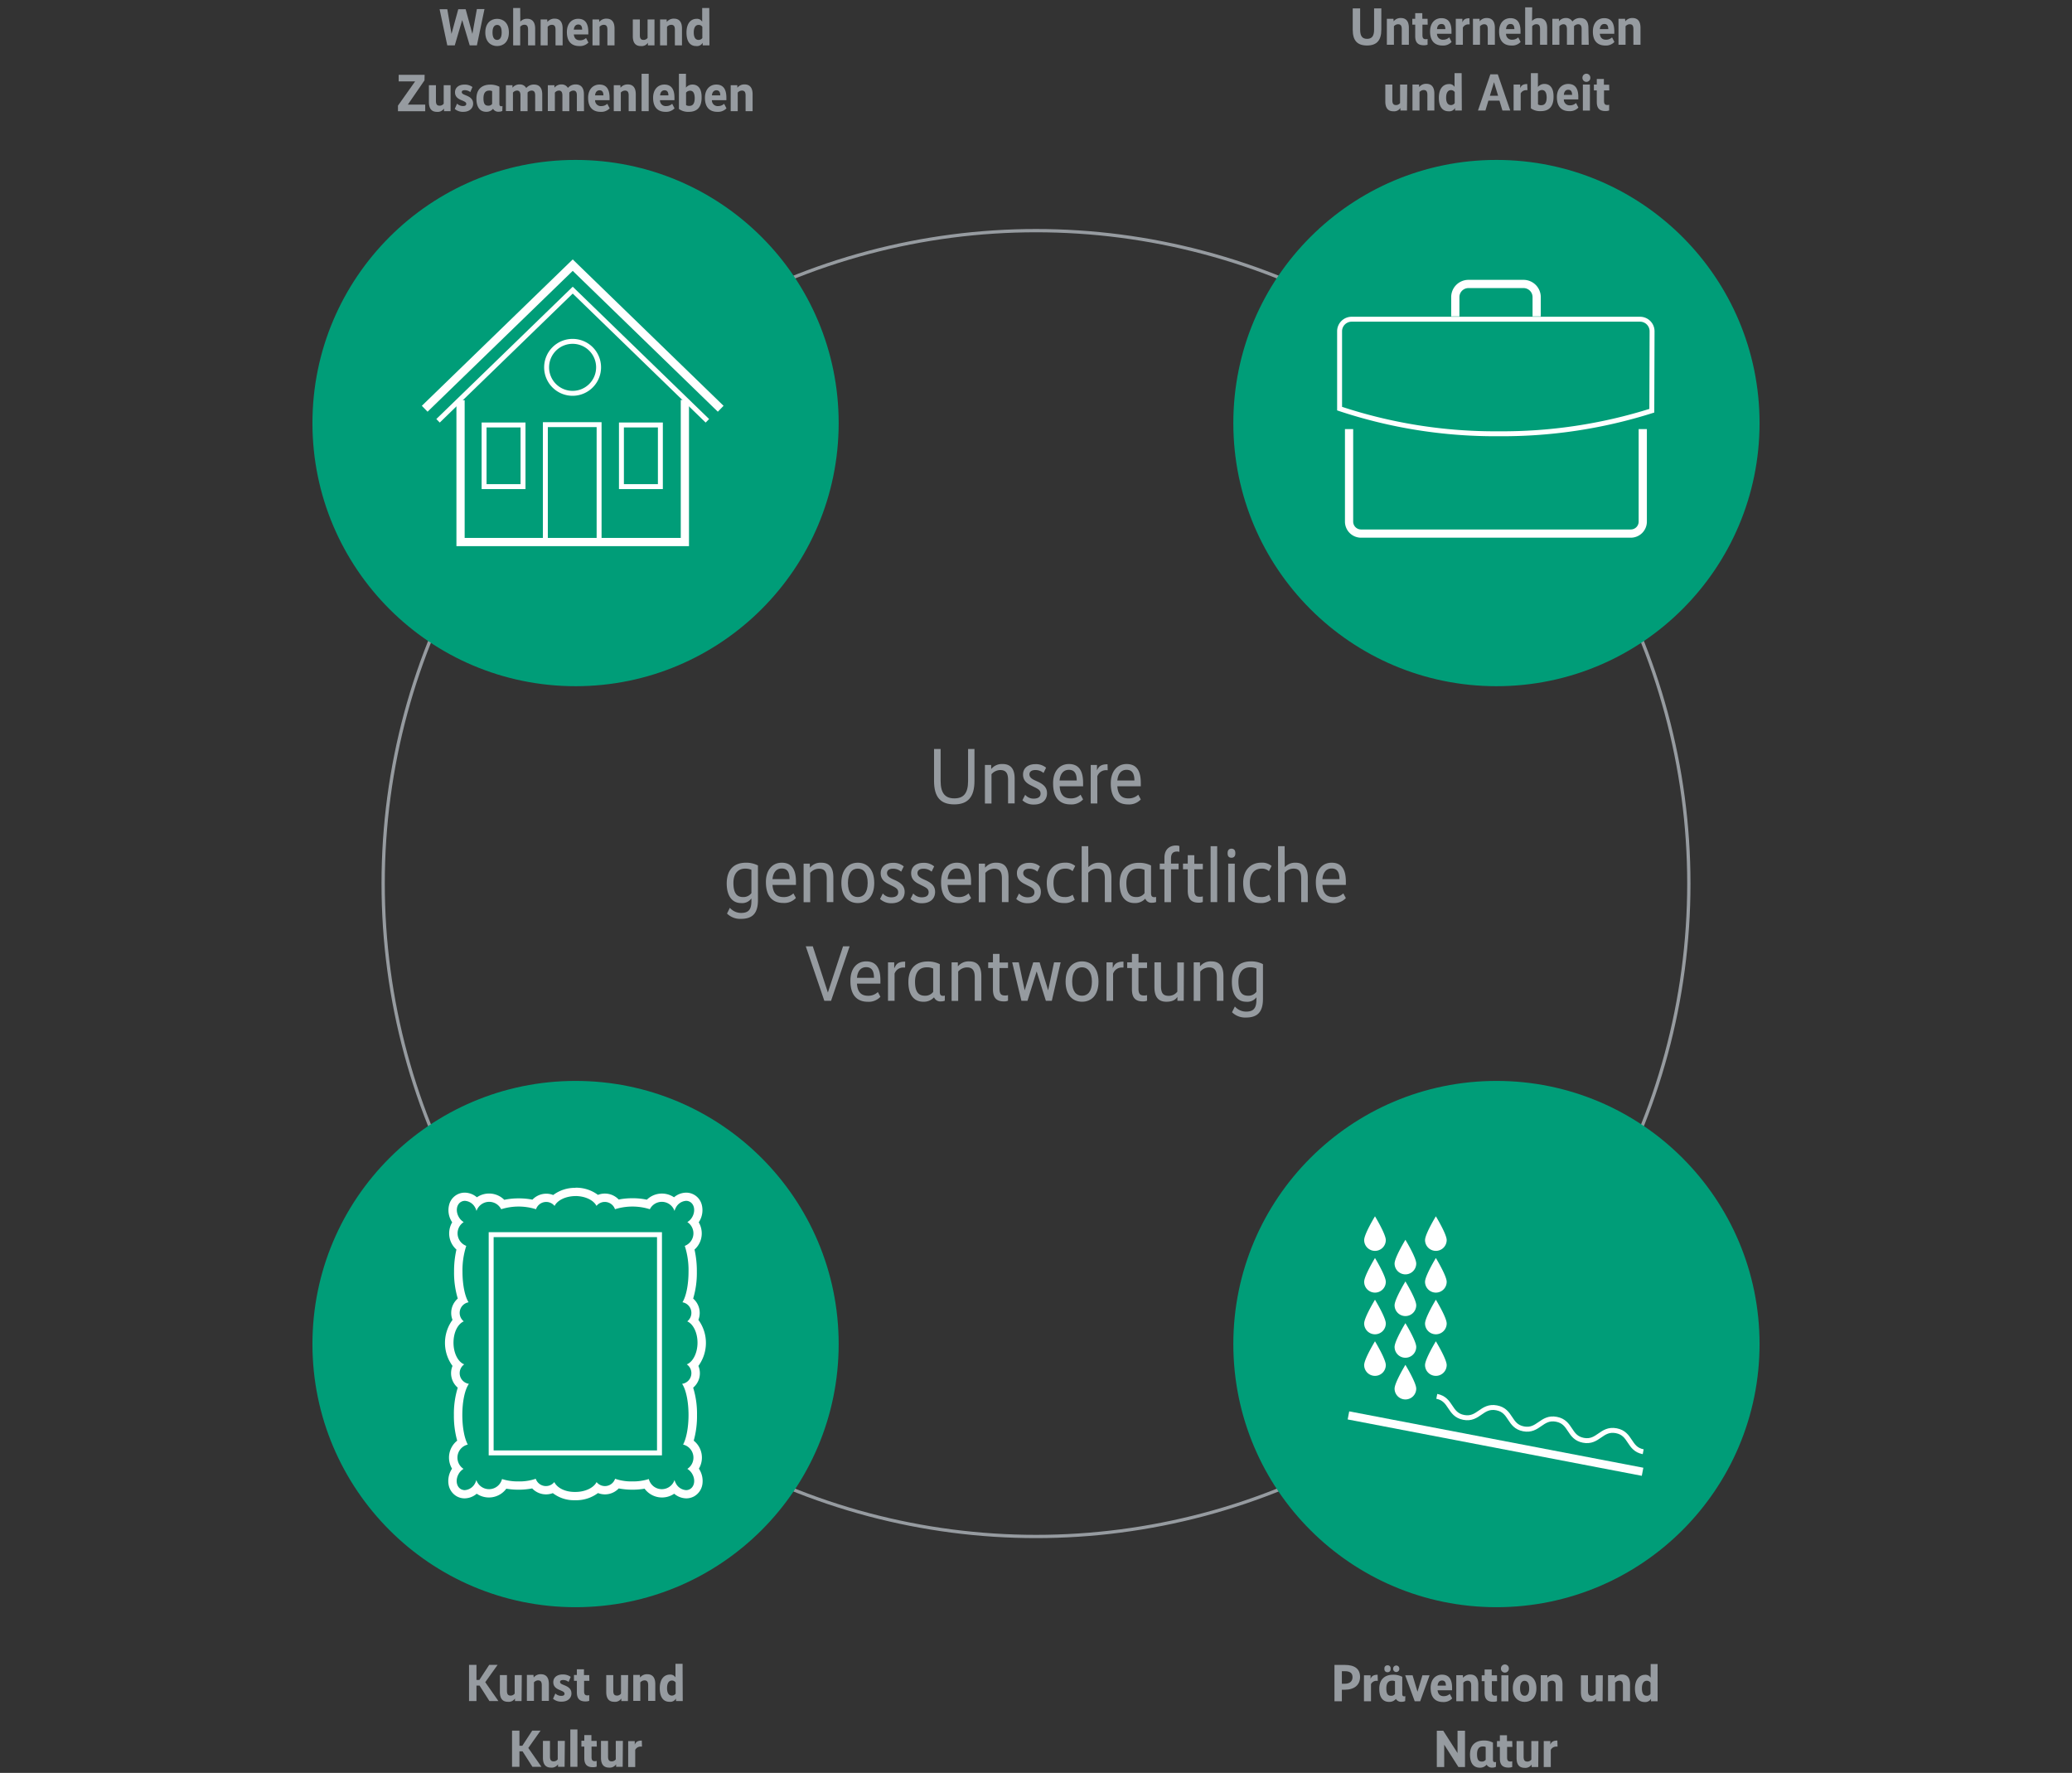 <svg xmlns="http://www.w3.org/2000/svg" viewBox="0 0 630 539"><rect x="0" y="0" width="630" height="539" fill="#333333" stroke="none"/><defs><style>.cls-1{fill:#969ba0;}.cls-2,.cls-4,.cls-5{fill:none;stroke-miterlimit:10;}.cls-2{stroke:#969ba0;}.cls-3{fill:#009d78;}.cls-4,.cls-5{stroke:#fff;}.cls-4{stroke-width:2.5px;}.cls-5{stroke-width:1.5px;}.cls-6{fill:#fff;}</style></defs><g id="Haupttext"><path class="cls-1" d="M145,13.8h-2.18l-2.29-7.7h0l-2.26,7.7H136l-2.34-11H136l1.28,7.51h0l2.06-7.51h2.24l2.05,7.51h0L145,2.75h2.31Z"/><path class="cls-1" d="M151.15,14c-1.84,0-3.59-1.22-3.59-4.13s1.75-4.15,3.59-4.15,3.58,1.22,3.58,4.15S153,14,151.15,14Zm0-6.42c-.79,0-1.4.64-1.4,2.29s.61,2.27,1.4,2.27,1.39-.64,1.39-2.27S152,7.57,151.15,7.57Z"/><path class="cls-1" d="M158.2,6.58h0a2.63,2.63,0,0,1,2.1-.87c1.42,0,2.42.88,2.42,3V13.8h-2.16V9c0-1-.31-1.48-1.12-1.48a1.64,1.64,0,0,0-1.27.63V13.8h-2.14V2.43h2.14Z"/><path class="cls-1" d="M166.44,6.67h0a2.7,2.7,0,0,1,2.2-1c1.48,0,2.43.88,2.43,3V13.8h-2.16V9c0-1-.32-1.46-1.12-1.46a1.7,1.7,0,0,0-1.27.61V13.8h-2.14V5.91h2Z"/><path class="cls-1" d="M175.8,5.71c1.92,0,3.08,1.16,3.08,4v.75h-4.41c.15,1.23.77,1.79,1.89,1.79a2.63,2.63,0,0,0,1.83-.7l.72,1.39A3.55,3.55,0,0,1,176.14,14c-2.2,0-3.78-1.22-3.78-4.26C172.36,7.06,173.94,5.71,175.8,5.71ZM174.47,9H177c0-1-.35-1.55-1.17-1.55S174.57,8.05,174.47,9Z"/><path class="cls-1" d="M182.22,6.67h0a2.68,2.68,0,0,1,2.19-1c1.49,0,2.44.88,2.44,3V13.8h-2.17V9c0-1-.32-1.46-1.12-1.46a1.69,1.69,0,0,0-1.26.61V13.8h-2.15V5.91h2Z"/><path class="cls-1" d="M199,13.8h-2V13h0a2.29,2.29,0,0,1-2.18,1c-1.47,0-2.41-.85-2.41-3V5.91h2.14v4.78c0,1,.32,1.44,1.12,1.44a1.47,1.47,0,0,0,1.23-.61V5.91H199Z"/><path class="cls-1" d="M202.73,6.67h0a2.68,2.68,0,0,1,2.19-1c1.49,0,2.44.88,2.44,3V13.8h-2.16V9c0-1-.32-1.46-1.13-1.46a1.69,1.69,0,0,0-1.26.61V13.8H200.7V5.91h2Z"/><path class="cls-1" d="M215.71,13.8h-2.05V13h0a2,2,0,0,1-2,1c-1.74,0-2.93-1.25-2.93-4.11s1.38-4.17,3.08-4.17a1.79,1.79,0,0,1,1.69.87h0V2.43h2.16Zm-3.32-1.67a1.39,1.39,0,0,0,1.16-.57V8.16a1.31,1.31,0,0,0-1.14-.59c-.82,0-1.47.66-1.47,2.29S211.56,12.13,212.39,12.13Z"/><path class="cls-1" d="M129.07,24.43,124,31.81v0h5.29v2H121V32.12l5.22-7.38v0h-5v-2h7.89Z"/><path class="cls-1" d="M137,33.8h-2V33h0a2.29,2.29,0,0,1-2.18,1c-1.47,0-2.41-.85-2.41-3V25.91h2.14v4.78c0,1,.32,1.44,1.12,1.44a1.51,1.51,0,0,0,1.24-.61V25.91H137Z"/><path class="cls-1" d="M143,28a2.67,2.67,0,0,0-1.7-.58c-.61,0-.9.22-.9.58s.28.59.88.83l.5.21c1.31.53,2.08,1.2,2.08,2.48s-1,2.48-3,2.48a3.77,3.77,0,0,1-2.59-.88l.7-1.62a2.56,2.56,0,0,0,1.8.74c.72,0,1-.26,1-.66s-.28-.59-1-.93l-.48-.2c-1.1-.45-1.94-1.09-1.94-2.39,0-1.47,1.2-2.34,2.87-2.34a3.86,3.86,0,0,1,2.43.74Z"/><path class="cls-1" d="M152.73,33.73a2.18,2.18,0,0,1-1,.23,1.86,1.86,0,0,1-1.82-.88,2.56,2.56,0,0,1-2.05.91c-1.89,0-3-1.31-3-4,0-3.06,1.89-4.26,4.19-4.26a5.8,5.8,0,0,1,2.79.64v5.16c0,.57.19.77.59.77a.76.76,0,0,0,.35-.07Zm-3.1-2.13V27.7a2,2,0,0,0-.87-.16c-1,0-1.76.56-1.76,2.35s.55,2.24,1.47,2.24A1.36,1.36,0,0,0,149.63,31.6Z"/><path class="cls-1" d="M164.88,33.8h-2.16V29c0-1-.32-1.46-1.08-1.46a1.67,1.67,0,0,0-1.23.59,4.33,4.33,0,0,1,0,.53V33.8h-2.16V29c0-1-.35-1.46-1.05-1.46a1.61,1.61,0,0,0-1.24.63v5.6h-2.14V25.91h2v.76h0a2.69,2.69,0,0,1,2.15-1A2.15,2.15,0,0,1,160,26.77a3,3,0,0,1,2.39-1.06c1.48,0,2.48.88,2.48,3Z"/><path class="cls-1" d="M177.57,33.8H175.4V29c0-1-.32-1.46-1.07-1.46a1.67,1.67,0,0,0-1.23.59,4.33,4.33,0,0,1,0,.53V33.8H171V29c0-1-.35-1.46-1.06-1.46a1.6,1.6,0,0,0-1.23.63v5.6h-2.14V25.91h2v.76h0a2.69,2.69,0,0,1,2.15-1,2.15,2.15,0,0,1,1.95,1.06,3,3,0,0,1,2.38-1.06c1.49,0,2.49.88,2.49,3Z"/><path class="cls-1" d="M182.27,25.71c1.92,0,3.07,1.16,3.07,4v.75h-4.4a1.73,1.73,0,0,0,1.89,1.79,2.6,2.6,0,0,0,1.82-.7l.72,1.39A3.51,3.51,0,0,1,182.6,34c-2.19,0-3.78-1.22-3.78-4.26C178.82,27.06,180.41,25.71,182.27,25.71ZM180.94,29h2.53c0-1-.36-1.55-1.17-1.55S181,28.05,180.94,29Z"/><path class="cls-1" d="M188.68,26.67h0a2.7,2.7,0,0,1,2.2-1c1.49,0,2.43.88,2.43,3V33.8h-2.16V29c0-1-.32-1.46-1.12-1.46a1.7,1.7,0,0,0-1.27.61V33.8h-2.14V25.91h2Z"/><path class="cls-1" d="M197.24,33.8h-2.16V22.43h2.16Z"/><path class="cls-1" d="M202,25.71c1.92,0,3.07,1.16,3.07,4v.75h-4.4a1.73,1.73,0,0,0,1.89,1.79,2.6,2.6,0,0,0,1.82-.7l.72,1.39A3.53,3.53,0,0,1,202.36,34c-2.19,0-3.78-1.22-3.78-4.26C198.58,27.06,200.17,25.71,202,25.71ZM200.7,29h2.53c0-1-.36-1.55-1.17-1.55S200.79,28.05,200.7,29Z"/><path class="cls-1" d="M209.43,34a4.76,4.76,0,0,1-3-.87V22.43h2.14v4.21h0a2.52,2.52,0,0,1,2-.93c1.68,0,2.76,1.24,2.76,3.75C213.39,32.74,211.83,34,209.43,34Zm.36-6.42a1.56,1.56,0,0,0-1.19.58v3.79a1.65,1.65,0,0,0,1,.24c1,0,1.63-.61,1.63-2.43C211.19,28.16,210.65,27.57,209.79,27.57Z"/><path class="cls-1" d="M217.79,25.71c1.92,0,3.07,1.16,3.07,4v.75h-4.4a1.73,1.73,0,0,0,1.89,1.79,2.6,2.6,0,0,0,1.82-.7l.72,1.39A3.53,3.53,0,0,1,218.12,34c-2.19,0-3.78-1.22-3.78-4.26C214.34,27.06,215.93,25.71,217.79,25.71ZM216.46,29H219c0-1-.36-1.55-1.17-1.55S216.55,28.05,216.46,29Z"/><path class="cls-1" d="M224.2,26.67h0a2.7,2.7,0,0,1,2.2-1c1.48,0,2.43.88,2.43,3V33.8H226.7V29c0-1-.32-1.46-1.12-1.46a1.7,1.7,0,0,0-1.27.61V33.8h-2.14V25.91h2Z"/><path class="cls-1" d="M147.54,511.42l4,5.73h-2.73l-3-4.7h-.94v4.7h-2.26v-11h2.26v4.59h.88l3-4.59h2.55Z"/><path class="cls-1" d="M158.58,517.15h-2v-.77h0a2.28,2.28,0,0,1-2.17,1c-1.47,0-2.42-.85-2.42-3v-5.12h2.15v4.79c0,1,.32,1.44,1.12,1.44a1.51,1.51,0,0,0,1.23-.61v-5.62h2.16Z"/><path class="cls-1" d="M162.27,510h0a2.65,2.65,0,0,1,2.19-1c1.49,0,2.43.88,2.43,3v5.1h-2.16v-4.77c0-1-.32-1.46-1.12-1.46a1.67,1.67,0,0,0-1.26.61v5.62h-2.15v-7.89h2Z"/><path class="cls-1" d="M172.88,511.34a2.64,2.64,0,0,0-1.69-.58c-.61,0-.9.23-.9.58s.27.59.88.83l.5.21c1.31.53,2.08,1.2,2.08,2.48s-1,2.48-3,2.48a3.83,3.83,0,0,1-2.6-.88l.71-1.61a2.58,2.58,0,0,0,1.79.73c.72,0,1-.25,1-.65s-.27-.6-1-.93l-.48-.21c-1.11-.45-1.94-1.09-1.94-2.39,0-1.47,1.2-2.33,2.86-2.33a4,4,0,0,1,2.44.73Z"/><path class="cls-1" d="M179.2,511h-1.6v3.21c0,1,.4,1.22,1,1.22a1.84,1.84,0,0,0,.56-.08v1.74a3.24,3.24,0,0,1-1.1.18c-1.64,0-2.66-.64-2.66-2.77V511h-.88v-1.78h.88V507.5h2.16v1.76h1.6Z"/><path class="cls-1" d="M190.92,517.15h-2v-.77h0a2.29,2.29,0,0,1-2.18,1c-1.47,0-2.41-.85-2.41-3v-5.12h2.14v4.79c0,1,.32,1.44,1.12,1.44a1.5,1.5,0,0,0,1.23-.61v-5.62h2.17Z"/><path class="cls-1" d="M194.61,510h0a2.65,2.65,0,0,1,2.19-1c1.49,0,2.44.88,2.44,3v5.1h-2.16v-4.77c0-1-.32-1.46-1.12-1.46a1.7,1.7,0,0,0-1.27.61v5.62h-2.14v-7.89h2Z"/><path class="cls-1" d="M207.59,517.15h-2.05v-.77h0a2,2,0,0,1-2,1c-1.74,0-2.93-1.25-2.93-4.11s1.38-4.16,3.08-4.16a1.81,1.81,0,0,1,1.69.86h0v-4.14h2.16Zm-3.32-1.66a1.4,1.4,0,0,0,1.16-.58v-3.39a1.29,1.29,0,0,0-1.14-.6c-.82,0-1.47.66-1.47,2.29S203.44,515.49,204.27,515.49Z"/><path class="cls-1" d="M160.63,531.42l4,5.73h-2.74l-3-4.7h-.95v4.7h-2.25v-11h2.25v4.59h.88l3-4.59h2.54Z"/><path class="cls-1" d="M171.67,537.15h-2v-.77h0a2.28,2.28,0,0,1-2.17,1c-1.48,0-2.42-.85-2.42-3v-5.12h2.14v4.79c0,1,.32,1.44,1.12,1.44a1.52,1.52,0,0,0,1.24-.61v-5.62h2.16Z"/><path class="cls-1" d="M175.57,537.15h-2.16V525.79h2.16Z"/><path class="cls-1" d="M181.46,531h-1.6v3.21c0,1,.4,1.22,1,1.22a1.9,1.9,0,0,0,.56-.08v1.74a3.32,3.32,0,0,1-1.11.18c-1.63,0-2.65-.64-2.65-2.77V531h-.88v-1.78h.88V527.5h2.16v1.76h1.6Z"/><path class="cls-1" d="M189.33,537.15h-2v-.77h0a2.3,2.3,0,0,1-2.18,1c-1.47,0-2.42-.85-2.42-3v-5.12h2.15v4.79c0,1,.32,1.44,1.12,1.44a1.51,1.51,0,0,0,1.23-.61v-5.62h2.16Z"/><path class="cls-1" d="M195.2,531a3.31,3.31,0,0,0-.37,0,1.82,1.82,0,0,0-1.69,1v5.22H191v-7.89h2v1.09h0c.27-.67.7-1.25,2.14-1.25Z"/><circle class="cls-2" cx="315" cy="268.62" r="198.5"/><path class="cls-1" d="M408.85,513.71H408v3.51h-2.25V506.17h3.13c3.09,0,4.65,1.25,4.65,3.65S411.86,513.71,408.85,513.71Zm.06-5.63H408v3.81h.88c1.6,0,2.36-.8,2.36-2S410.51,508.08,408.91,508.08Z"/><path class="cls-1" d="M418.93,511h-.37a1.84,1.84,0,0,0-1.7,1v5.22h-2.14v-7.9h2v1.09h0c.28-.67.71-1.25,2.15-1.25Z"/><path class="cls-1" d="M427.25,517.15a2.22,2.22,0,0,1-1,.23,1.87,1.87,0,0,1-1.82-.88,2.56,2.56,0,0,1-2.05.91c-1.89,0-3-1.32-3-4,0-3.06,1.89-4.26,4.19-4.26a5.69,5.69,0,0,1,2.79.64v5.16c0,.57.19.77.59.77a.76.76,0,0,0,.35-.07Zm-4.43-9.86v.1a.89.89,0,0,1-.93,1,.9.9,0,0,1-.95-1v-.1a.9.9,0,0,1,.95-1A.88.88,0,0,1,422.82,507.29Zm1.33,7.73v-3.9a2,2,0,0,0-.87-.16c-1,0-1.76.56-1.76,2.35s.54,2.24,1.47,2.24A1.36,1.36,0,0,0,424.15,515Zm1.32-7.73v.1a.94.94,0,1,1-1.88,0v-.1a.94.94,0,1,1,1.88,0Z"/><path class="cls-1" d="M431.81,517.22h-1.66l-2.9-7.9h2.25l1.49,5h0l1.5-5h2.18Z"/><path class="cls-1" d="M438.43,509.13c1.92,0,3.08,1.15,3.08,4v.75H437.1c.15,1.23.77,1.79,1.89,1.79a2.67,2.67,0,0,0,1.83-.7l.72,1.39a3.55,3.55,0,0,1-2.77,1.09c-2.19,0-3.78-1.22-3.78-4.26C435,510.48,436.58,509.13,438.43,509.13Zm-1.33,3.33h2.53c0-1-.35-1.55-1.16-1.55S437.2,511.47,437.1,512.46Z"/><path class="cls-1" d="M444.85,510.09h0a2.69,2.69,0,0,1,2.19-1c1.49,0,2.44.88,2.44,3v5.11h-2.16v-4.77c0-1-.32-1.46-1.12-1.46a1.66,1.66,0,0,0-1.27.61v5.62h-2.14v-7.9h2Z"/><path class="cls-1" d="M455.2,511.1h-1.6v3.22c0,1,.4,1.21,1,1.21a1.57,1.57,0,0,0,.56-.08v1.75a3.24,3.24,0,0,1-1.1.18c-1.64,0-2.66-.64-2.66-2.77V511.1h-.88v-1.78h.88v-1.76h2.16v1.76h1.6Z"/><path class="cls-1" d="M458.77,507.23v.08a1.2,1.2,0,0,1-2.4,0v-.08a1.2,1.2,0,0,1,2.4,0Zm-.13,10H456.5v-7.9h2.14Z"/><path class="cls-1" d="M463.57,517.41c-1.84,0-3.59-1.22-3.59-4.13s1.75-4.15,3.59-4.15,3.58,1.22,3.58,4.15S465.43,517.41,463.57,517.41Zm0-6.42c-.78,0-1.39.64-1.39,2.29s.61,2.27,1.39,2.27,1.39-.64,1.39-2.27S464.37,511,463.57,511Z"/><path class="cls-1" d="M470.46,510.09h0a2.68,2.68,0,0,1,2.19-1c1.49,0,2.43.88,2.43,3v5.11H473v-4.77c0-1-.32-1.46-1.12-1.46a1.64,1.64,0,0,0-1.26.61v5.62h-2.15v-7.9h2Z"/><path class="cls-1" d="M487.28,517.22h-2v-.77h0a2.3,2.3,0,0,1-2.18,1c-1.47,0-2.42-.85-2.42-3v-5.13h2.15v4.79c0,1,.32,1.44,1.12,1.44a1.49,1.49,0,0,0,1.23-.61v-5.62h2.16Z"/><path class="cls-1" d="M491,510.09h0a2.68,2.68,0,0,1,2.19-1c1.49,0,2.43.88,2.43,3v5.11h-2.16v-4.77c0-1-.32-1.46-1.12-1.46a1.64,1.64,0,0,0-1.26.61v5.62h-2.15v-7.9h2Z"/><path class="cls-1" d="M504,517.22h-2v-.77h0a2,2,0,0,1-1.95,1c-1.74,0-2.93-1.25-2.93-4.12,0-2.72,1.38-4.16,3.07-4.16a1.81,1.81,0,0,1,1.7.87h0v-4.15H504Zm-3.31-1.67a1.33,1.33,0,0,0,1.15-.58v-3.39a1.29,1.29,0,0,0-1.13-.59c-.82,0-1.48.66-1.48,2.29S499.81,515.55,500.64,515.55Z"/><path class="cls-1" d="M445.44,537.22h-2l-4.32-6.81h0v6.81h-2.25V526.17h1.95l4.35,6.8h0v-6.8h2.27Z"/><path class="cls-1" d="M454.83,537.15a2.14,2.14,0,0,1-1,.23,1.87,1.87,0,0,1-1.82-.88,2.56,2.56,0,0,1-2.05.91c-1.89,0-3-1.32-3-4,0-3.06,1.89-4.26,4.2-4.26a5.67,5.67,0,0,1,2.78.64v5.16c0,.57.19.77.59.77a.76.76,0,0,0,.35-.07Zm-3.1-2.13v-3.9a1.9,1.9,0,0,0-.86-.16c-1,0-1.77.56-1.77,2.35s.55,2.24,1.48,2.24A1.34,1.34,0,0,0,451.73,535Z"/><path class="cls-1" d="M459.84,531.1h-1.6v3.22c0,1,.4,1.21,1,1.21a1.57,1.57,0,0,0,.56-.08v1.75a3.24,3.24,0,0,1-1.1.18c-1.64,0-2.66-.64-2.66-2.77V531.1h-.88v-1.78h.88v-1.76h2.16v1.76h1.6Z"/><path class="cls-1" d="M467.71,537.22h-2v-.77h0a2.29,2.29,0,0,1-2.18,1c-1.47,0-2.41-.85-2.41-3v-5.13h2.14v4.79c0,1,.32,1.44,1.12,1.44a1.47,1.47,0,0,0,1.23-.61v-5.62h2.16Z"/><path class="cls-1" d="M473.58,531h-.36a1.84,1.84,0,0,0-1.7,1v5.22h-2.14v-7.9h2v1.09h0c.27-.67.7-1.25,2.14-1.25Z"/><circle class="cls-3" cx="175" cy="128.62" r="80"/><circle class="cls-3" cx="175" cy="408.62" r="80"/><circle class="cls-3" cx="455" cy="408.62" r="80"/><path class="cls-1" d="M420,9c0,3.25-1.38,4.83-4.34,4.83s-4.36-1.47-4.36-4.83V2.56h2.26V9.05c0,2,.72,2.76,2.11,2.76s2.13-.79,2.13-2.76V2.56H420Z"/><path class="cls-1" d="M423.75,6.48h0a2.65,2.65,0,0,1,2.19-1c1.49,0,2.43.88,2.43,3V13.6h-2.16V8.83c0-1-.32-1.46-1.12-1.46a1.67,1.67,0,0,0-1.26.61V13.6h-2.15V5.71h2Z"/><path class="cls-1" d="M434.1,7.49h-1.6V10.7c0,1,.4,1.22,1,1.22a1.9,1.9,0,0,0,.56-.08v1.74a3.32,3.32,0,0,1-1.11.18c-1.63,0-2.65-.64-2.65-2.77V7.49h-.88V5.71h.88V4h2.16V5.71h1.6Z"/><path class="cls-1" d="M438.26,5.52c1.92,0,3.07,1.15,3.07,4v.75h-4.4a1.74,1.74,0,0,0,1.89,1.8,2.57,2.57,0,0,0,1.82-.71l.72,1.39a3.47,3.47,0,0,1-2.77,1.09c-2.19,0-3.77-1.21-3.77-4.26C434.82,6.86,436.4,5.52,438.26,5.52Zm-1.33,3.33h2.53c0-1-.35-1.56-1.17-1.56S437,7.85,436.93,8.85Z"/><path class="cls-1" d="M446.85,7.41a3.31,3.31,0,0,0-.37,0,1.82,1.82,0,0,0-1.69,1V13.6h-2.15V5.71h2V6.8h0c.27-.68.7-1.25,2.14-1.25Z"/><path class="cls-1" d="M449.89,6.48h0a2.66,2.66,0,0,1,2.19-1c1.49,0,2.44.88,2.44,3V13.6h-2.16V8.83c0-1-.32-1.46-1.12-1.46A1.7,1.7,0,0,0,450,8V13.6h-2.14V5.71h2Z"/><path class="cls-1" d="M459.25,5.52c1.92,0,3.07,1.15,3.07,4v.75h-4.4a1.74,1.74,0,0,0,1.89,1.8,2.57,2.57,0,0,0,1.82-.71l.72,1.39a3.47,3.47,0,0,1-2.77,1.09c-2.19,0-3.77-1.21-3.77-4.26C455.81,6.86,457.39,5.52,459.25,5.52Zm-1.33,3.33h2.53c0-1-.35-1.56-1.17-1.56S458,7.85,457.92,8.85Z"/><path class="cls-1" d="M465.82,6.38h0A2.59,2.59,0,0,1,468,5.52c1.43,0,2.42.88,2.42,3V13.6h-2.16V8.83c0-1-.3-1.47-1.12-1.47a1.64,1.64,0,0,0-1.27.62V13.6h-2.14V2.24h2.14Z"/><path class="cls-1" d="M483.06,13.6H480.9V8.83c0-1-.32-1.46-1.07-1.46a1.72,1.72,0,0,0-1.24.6,4.07,4.07,0,0,1,0,.52V13.6h-2.16V8.83c0-1-.36-1.46-1.06-1.46a1.62,1.62,0,0,0-1.23.63v5.6H472V5.71h2v.77h0a2.62,2.62,0,0,1,2.14-1,2.14,2.14,0,0,1,1.95,1.05,3,3,0,0,1,2.39-1.05c1.49,0,2.48.88,2.48,3Z"/><path class="cls-1" d="M487.76,5.52c1.92,0,3.07,1.15,3.07,4v.75h-4.4c.15,1.23.77,1.8,1.89,1.8a2.62,2.62,0,0,0,1.83-.71l.72,1.39a3.51,3.51,0,0,1-2.77,1.09c-2.2,0-3.78-1.21-3.78-4.26C484.32,6.86,485.9,5.52,487.76,5.52Zm-1.33,3.33H489c0-1-.35-1.56-1.17-1.56S486.53,7.85,486.43,8.85Z"/><path class="cls-1" d="M494.18,6.48h0a2.65,2.65,0,0,1,2.19-1c1.49,0,2.43.88,2.43,3V13.6h-2.16V8.83c0-1-.32-1.46-1.12-1.46a1.67,1.67,0,0,0-1.26.61V13.6h-2.15V5.71h2Z"/><path class="cls-1" d="M427.8,33.6h-2v-.77h0a2.29,2.29,0,0,1-2.18,1c-1.47,0-2.41-.85-2.41-3V25.71h2.14v4.78c0,1,.32,1.45,1.12,1.45a1.5,1.5,0,0,0,1.23-.61V25.71h2.17Z"/><path class="cls-1" d="M431.49,26.48h0a2.66,2.66,0,0,1,2.19-1c1.49,0,2.44.88,2.44,3V33.6H434V28.83c0-1-.32-1.46-1.12-1.46a1.7,1.7,0,0,0-1.27.61V33.6h-2.14V25.71h2Z"/><path class="cls-1" d="M444.47,33.6h-2.05v-.77h0a2,2,0,0,1-2,1c-1.74,0-2.93-1.25-2.93-4.11s1.38-4.16,3.08-4.16a1.79,1.79,0,0,1,1.69.86h0V22.24h2.16Zm-3.32-1.66a1.4,1.4,0,0,0,1.16-.58V28a1.29,1.29,0,0,0-1.14-.6c-.82,0-1.47.66-1.47,2.29S440.32,31.94,441.15,31.94Z"/><path class="cls-1" d="M459.2,33.6h-2.38l-.9-3h-3.37l-.9,3h-2.27l3.77-11h2.26ZM454.26,25h0L453,29.12h2.51Z"/><path class="cls-1" d="M464.43,27.41a3.24,3.24,0,0,0-.36,0,1.84,1.84,0,0,0-1.7,1V33.6h-2.15V25.71h2V26.8h0c.27-.68.7-1.25,2.14-1.25Z"/><path class="cls-1" d="M468.47,33.79a4.78,4.78,0,0,1-3-.86V22.24h2.14v4.21h0a2.47,2.47,0,0,1,2-.93c1.68,0,2.75,1.23,2.75,3.74C472.42,32.54,470.87,33.79,468.47,33.79Zm.35-6.42a1.56,1.56,0,0,0-1.19.58v3.79a1.6,1.6,0,0,0,1,.24c1,0,1.64-.61,1.64-2.43C470.23,28,469.68,27.37,468.82,27.37Z"/><path class="cls-1" d="M476.82,25.52c1.92,0,3.07,1.15,3.07,3.95v.75h-4.4a1.74,1.74,0,0,0,1.89,1.8,2.57,2.57,0,0,0,1.82-.71l.72,1.39a3.47,3.47,0,0,1-2.77,1.09c-2.19,0-3.77-1.21-3.77-4.26C473.38,26.86,475,25.52,476.82,25.52Zm-1.33,3.33H478c0-1-.35-1.56-1.17-1.56S475.58,27.85,475.49,28.85Z"/><path class="cls-1" d="M483.55,23.61v.08a1.2,1.2,0,0,1-2.4,0v-.08a1.2,1.2,0,0,1,2.4,0Zm-.13,10h-2.14V25.71h2.14Z"/><path class="cls-1" d="M489.31,27.49h-1.6V30.7c0,1,.4,1.22,1,1.22a1.79,1.79,0,0,0,.56-.08v1.74a3.18,3.18,0,0,1-1.1.18c-1.63,0-2.66-.64-2.66-2.77v-3.5h-.88V25.71h.88V24h2.16v1.76h1.6Z"/><circle class="cls-3" cx="455" cy="128.62" r="80"/><path class="cls-1" d="M296.29,237.42c0,4.87-2,7.13-6.12,7.13s-6.17-2.12-6.17-7.13V227.7h2v9.74c0,3.77,1.44,5.28,4.17,5.28s4.18-1.44,4.18-5.28V227.7h1.94Z"/><path class="cls-1" d="M301.38,233.75h.05a4.17,4.17,0,0,1,3.41-1.47c2.37,0,3.67,1.35,3.67,4.47v7.51h-2v-7.15c0-2.09-.7-3-2.38-3a3.57,3.57,0,0,0-2.66,1.27v8.91h-2V232.57h1.9Z"/><path class="cls-1" d="M317.29,235a3.73,3.73,0,0,0-2.52-.89c-1.1,0-1.77.5-1.77,1.32s.64,1.34,1.68,1.82l.86.39c1.82.84,2.81,1.82,2.81,3.5,0,2-1.37,3.46-4,3.46a4.86,4.86,0,0,1-3.48-1.3l.84-1.66a3.37,3.37,0,0,0,2.56,1.16c1.4,0,2.12-.56,2.12-1.52s-.58-1.34-1.92-2l-.82-.41c-1.42-.67-2.59-1.56-2.59-3.4,0-2,1.56-3.15,3.74-3.15a4.8,4.8,0,0,1,3.27,1.08Z"/><path class="cls-1" d="M325,232.28c2.83,0,4.32,1.78,4.32,5.76v1h-7.13c.17,2.56,1.3,3.69,3.36,3.69a4.18,4.18,0,0,0,3-1.13l.77,1.44a4.83,4.83,0,0,1-3.84,1.52c-3.07,0-5.28-1.8-5.28-6.34C320.15,234.32,322.28,232.28,325,232.28Zm-2.81,5h5.19c0-2.13-.7-3.24-2.38-3.24S322.33,235.31,322.16,237.32Z"/><path class="cls-1" d="M336.8,234.15s-.21,0-.43,0a2.78,2.78,0,0,0-2.73,1.87v8.26h-2V232.57h1.9v1.66h0c.43-1,1-1.88,3.21-1.88Z"/><path class="cls-1" d="M342.54,232.28c2.83,0,4.32,1.78,4.32,5.76v1h-7.13c.17,2.56,1.3,3.69,3.36,3.69a4.18,4.18,0,0,0,3-1.13l.77,1.44a4.83,4.83,0,0,1-3.84,1.52c-3.08,0-5.28-1.8-5.28-6.34C337.72,234.32,339.85,232.28,342.54,232.28Zm-2.81,5h5.19c0-2.13-.7-3.24-2.38-3.24S339.9,235.31,339.73,237.32Z"/><path class="cls-1" d="M226.81,262.28a7.72,7.72,0,0,1,3.65.84v10.51c0,4-1.63,5.72-5.16,5.72a5.66,5.66,0,0,1-4.25-1.61l.87-1.75a4.51,4.51,0,0,0,3.38,1.56c2.38,0,3.17-1.11,3.17-3.65v-.7h-.05a3.44,3.44,0,0,1-3.12,1.35c-2.49,0-4.34-1.92-4.34-6C221,264,223.55,262.28,226.81,262.28Zm-.88,10.44a3,3,0,0,0,2.54-1.2v-7.08a4.77,4.77,0,0,0-1.9-.36c-2,0-3.57,1.3-3.57,4.35C223,271.71,224.17,272.72,225.93,272.72Z"/><path class="cls-1" d="M237.69,262.28c2.83,0,4.32,1.78,4.32,5.76v1h-7.13c.17,2.56,1.29,3.69,3.36,3.69a4.15,4.15,0,0,0,3-1.13L242,273a4.8,4.8,0,0,1-3.84,1.52c-3.07,0-5.28-1.8-5.28-6.34C232.86,264.32,235,262.28,237.69,262.28Zm-2.81,5h5.18c0-2.13-.69-3.24-2.37-3.24S235.05,265.31,234.88,267.32Z"/><path class="cls-1" d="M246.25,263.75h.05a4.17,4.17,0,0,1,3.41-1.47c2.38,0,3.67,1.35,3.67,4.47v7.51h-2v-7.15c0-2.09-.7-3-2.38-3a3.57,3.57,0,0,0-2.66,1.27v8.91h-2V262.57h1.89Z"/><path class="cls-1" d="M260.82,274.55c-2.76,0-5-1.92-5-6.12s2.28-6.15,5-6.15,5,1.9,5,6.15S263.58,274.55,260.82,274.55Zm0-10.47c-1.73,0-3,1.32-3,4.35s1.27,4.29,3,4.29,3-1.29,3-4.29S262.55,264.08,260.82,264.08Z"/><path class="cls-1" d="M274,265a3.73,3.73,0,0,0-2.52-.89c-1.1,0-1.78.5-1.78,1.32s.65,1.34,1.68,1.82l.87.39c1.82.84,2.81,1.82,2.81,3.5,0,2-1.37,3.46-4,3.46a4.9,4.9,0,0,1-3.48-1.3l.84-1.66a3.41,3.41,0,0,0,2.57,1.16c1.39,0,2.11-.56,2.11-1.52s-.57-1.34-1.91-2l-.82-.41c-1.42-.67-2.59-1.56-2.59-3.4,0-2,1.56-3.15,3.74-3.15a4.8,4.8,0,0,1,3.27,1.08Z"/><path class="cls-1" d="M283.26,265a3.73,3.73,0,0,0-2.52-.89c-1.1,0-1.78.5-1.78,1.32s.65,1.34,1.68,1.82l.87.39c1.82.84,2.81,1.82,2.81,3.5,0,2-1.37,3.46-4,3.46a4.9,4.9,0,0,1-3.48-1.3l.84-1.66a3.41,3.41,0,0,0,2.57,1.16c1.39,0,2.11-.56,2.11-1.52s-.57-1.34-1.92-2l-.81-.41c-1.42-.67-2.59-1.56-2.59-3.4,0-2,1.56-3.15,3.74-3.15a4.75,4.75,0,0,1,3.26,1.08Z"/><path class="cls-1" d="M290.94,262.28c2.83,0,4.32,1.78,4.32,5.76v1h-7.13c.17,2.56,1.3,3.69,3.36,3.69a4.18,4.18,0,0,0,3-1.13l.77,1.44a4.83,4.83,0,0,1-3.84,1.52c-3.08,0-5.28-1.8-5.28-6.34C286.12,264.32,288.25,262.28,290.94,262.28Zm-2.81,5h5.19c0-2.13-.7-3.24-2.38-3.24S288.3,265.31,288.13,267.32Z"/><path class="cls-1" d="M299.51,263.75h.05a4.17,4.17,0,0,1,3.4-1.47c2.38,0,3.68,1.35,3.68,4.47v7.51h-2v-7.15c0-2.09-.69-3-2.37-3a3.6,3.6,0,0,0-2.67,1.27v8.91h-2V262.57h1.9Z"/><path class="cls-1" d="M315.42,265a3.73,3.73,0,0,0-2.52-.89c-1.1,0-1.78.5-1.78,1.32s.65,1.34,1.68,1.82l.87.39c1.82.84,2.81,1.82,2.81,3.5,0,2-1.37,3.46-4,3.46a4.9,4.9,0,0,1-3.48-1.3l.84-1.66a3.41,3.41,0,0,0,2.57,1.16c1.39,0,2.11-.56,2.11-1.52s-.57-1.34-1.92-2l-.81-.41c-1.42-.67-2.59-1.56-2.59-3.4,0-2,1.56-3.15,3.74-3.15a4.75,4.75,0,0,1,3.26,1.08Z"/><path class="cls-1" d="M326.12,264.85a3.14,3.14,0,0,0-2.23-.77c-1.94,0-3.57,1.27-3.57,4.32s1.29,4.32,3.4,4.32a3.68,3.68,0,0,0,2.43-.72l.62,1.54a4.79,4.79,0,0,1-3.33,1c-3.1,0-5.16-1.88-5.16-6.15s2.66-6.12,5.49-6.12a4.47,4.47,0,0,1,3.15,1Z"/><path class="cls-1" d="M330.92,263.63h0a4.31,4.31,0,0,1,3.31-1.35c2.3,0,3.7,1.42,3.7,4.51v7.47h-2v-7.13c0-2.16-.64-3.05-2.37-3.05a3.53,3.53,0,0,0-2.67,1.27v8.91h-2v-17h2Z"/><path class="cls-1" d="M351.52,274.23a2.87,2.87,0,0,1-1.16.22,2,2,0,0,1-2.13-1.25,4.16,4.16,0,0,1-3.27,1.35c-2.73,0-4.53-1.92-4.53-6,0-4.46,2.64-6.24,5.85-6.24a8,8,0,0,1,3.7.82v8.33c0,1,.31,1.29,1,1.29a2.21,2.21,0,0,0,.53-.07ZM348,271.55v-7.08a4.25,4.25,0,0,0-1.9-.39c-2,0-3.62,1.13-3.62,4.42,0,3.09,1.1,4.22,3,4.22A3,3,0,0,0,348,271.55Z"/><path class="cls-1" d="M358.6,259a1.78,1.78,0,0,0-.7-.12c-1,0-1.85.41-1.85,2.09v1.58h2.31v1.73h-2.31v10h-2v-10h-1.42v-1.73h1.42v-1.73c0-2.69,1.63-3.77,3.55-3.77a2.66,2.66,0,0,1,1,.17Zm7.12,5.28h-2.59v6.24c0,1.87.7,2.11,1.75,2.11a2.61,2.61,0,0,0,.84-.12v1.7a2.92,2.92,0,0,1-1.22.22c-1.9,0-3.36-.72-3.36-3.65v-6.5H359.7v-1.73h1.44V260h2v2.62h2.59Z"/><path class="cls-1" d="M370.09,274.26h-2v-17h2Z"/><path class="cls-1" d="M375.61,259.31v.16c0,.89-.46,1.3-1.18,1.3s-1.17-.41-1.17-1.3v-.16c0-.89.48-1.3,1.17-1.3S375.61,258.42,375.61,259.31Zm-.17,14.95h-2V262.57h2Z"/><path class="cls-1" d="M385.83,264.85a3.14,3.14,0,0,0-2.23-.77c-1.94,0-3.57,1.27-3.57,4.32s1.29,4.32,3.4,4.32a3.68,3.68,0,0,0,2.43-.72l.62,1.54a4.79,4.79,0,0,1-3.33,1c-3.1,0-5.16-1.88-5.16-6.15s2.66-6.12,5.49-6.12a4.47,4.47,0,0,1,3.15,1Z"/><path class="cls-1" d="M390.63,263.63h0a4.31,4.31,0,0,1,3.31-1.35c2.3,0,3.7,1.42,3.7,4.51v7.47h-2v-7.13c0-2.16-.64-3.05-2.37-3.05a3.53,3.53,0,0,0-2.67,1.27v8.91h-2v-17h2Z"/><path class="cls-1" d="M404.89,262.28c2.83,0,4.32,1.78,4.32,5.76v1h-7.13c.17,2.56,1.3,3.69,3.36,3.69a4.18,4.18,0,0,0,3-1.13l.77,1.44a4.83,4.83,0,0,1-3.84,1.52c-3.08,0-5.28-1.8-5.28-6.34C400.07,264.32,402.2,262.28,404.89,262.28Zm-2.81,5h5.19c0-2.13-.7-3.24-2.38-3.24S402.25,265.31,402.08,267.32Z"/><path class="cls-1" d="M252.69,304.26h-2.05L245,287.7h2.13l4.59,14.06h0l4.61-14.06h2Z"/><path class="cls-1" d="M263.36,292.28c2.84,0,4.33,1.78,4.33,5.76v1h-7.13c.16,2.56,1.29,3.69,3.36,3.69a4.15,4.15,0,0,0,3-1.13l.77,1.44a4.81,4.81,0,0,1-3.84,1.52c-3.07,0-5.28-1.8-5.28-6.34C258.54,294.32,260.68,292.28,263.36,292.28Zm-2.8,5h5.18c0-2.13-.7-3.24-2.38-3.24S260.72,295.31,260.56,297.32Z"/><path class="cls-1" d="M275.2,294.15l-.44,0A2.78,2.78,0,0,0,272,296v8.26h-2V292.57h1.89v1.66H272c.43-1,1-1.88,3.22-1.88Z"/><path class="cls-1" d="M287.27,304.23a2.8,2.8,0,0,1-1.15.22A2.06,2.06,0,0,1,284,303.2a4.15,4.15,0,0,1-3.26,1.35c-2.74,0-4.54-1.92-4.54-6,0-4.46,2.64-6.24,5.86-6.24a7.91,7.91,0,0,1,3.69.82v8.33c0,1,.31,1.29,1,1.29a2.11,2.11,0,0,0,.53-.07Zm-3.53-2.68v-7.08a4.25,4.25,0,0,0-1.9-.39c-2,0-3.62,1.13-3.62,4.42,0,3.09,1.1,4.22,3,4.22A3,3,0,0,0,283.74,301.55Z"/><path class="cls-1" d="M291.25,293.75h.05a4.17,4.17,0,0,1,3.41-1.47c2.37,0,3.67,1.35,3.67,4.47v7.51h-2v-7.15c0-2.09-.7-3-2.38-3a3.57,3.57,0,0,0-2.66,1.27v8.91h-2V292.57h1.89Z"/><path class="cls-1" d="M306.49,294.3H303.9v6.24c0,1.87.7,2.11,1.75,2.11a2.61,2.61,0,0,0,.84-.12v1.7a2.92,2.92,0,0,1-1.22.22c-1.9,0-3.36-.72-3.36-3.65v-6.5h-1.44v-1.73h1.44V290h2v2.62h2.59Z"/><path class="cls-1" d="M319.81,304.26H318l-2.78-8.86h-.05l-2.76,8.86h-1.85l-2.8-11.69h2l1.8,8.52h0l2.6-8.52h1.94l2.59,8.52h0l1.8-8.52h2Z"/><path class="cls-1" d="M329,304.55c-2.76,0-5-1.92-5-6.12s2.28-6.15,5-6.15,5,1.9,5,6.15S331.72,304.55,329,304.55Zm0-10.47c-1.73,0-3,1.32-3,4.35s1.27,4.29,3,4.29,3-1.29,3-4.29S330.68,294.08,329,294.08Z"/><path class="cls-1" d="M341.6,294.15s-.21,0-.43,0a2.78,2.78,0,0,0-2.73,1.87v8.26h-2V292.57h1.9v1.66h.05c.43-1,1-1.88,3.21-1.88Z"/><path class="cls-1" d="M348.76,294.3h-2.6v6.24c0,1.87.7,2.11,1.76,2.11a2.72,2.72,0,0,0,.84-.12v1.7a3,3,0,0,1-1.23.22c-1.89,0-3.36-.72-3.36-3.65v-6.5h-1.44v-1.73h1.44V290h2v2.62h2.6Z"/><path class="cls-1" d="M359.92,304.26H358v-1.18H358c-.31.43-1,1.47-3.34,1.47s-3.65-1.32-3.65-4.44v-7.54h2v7.18c0,2.16.62,3,2.35,3a3.23,3.23,0,0,0,2.61-1.27v-8.88h2Z"/><path class="cls-1" d="M364.86,293.75h.05a4.17,4.17,0,0,1,3.41-1.47c2.37,0,3.67,1.35,3.67,4.47v7.51h-2v-7.15c0-2.09-.7-3-2.38-3a3.57,3.57,0,0,0-2.66,1.27v8.91h-2V292.57h1.9Z"/><path class="cls-1" d="M380.36,292.28a7.72,7.72,0,0,1,3.65.84v10.51c0,4-1.63,5.72-5.16,5.72a5.66,5.66,0,0,1-4.25-1.61l.87-1.75a4.51,4.51,0,0,0,3.38,1.56c2.38,0,3.17-1.11,3.17-3.65v-.7h0a3.44,3.44,0,0,1-3.12,1.35c-2.49,0-4.34-1.92-4.34-6C374.51,294,377.1,292.28,380.36,292.28Zm-.88,10.44a3,3,0,0,0,2.54-1.2v-7.08a4.77,4.77,0,0,0-1.9-.36c-2,0-3.57,1.3-3.57,4.35C376.55,301.71,377.72,302.72,379.48,302.72Z"/><polyline class="cls-4" points="208.24 121.6 208.24 164.79 140.03 164.79 140.03 121.67"/><polygon class="cls-5" points="182.16 164.82 165.82 164.85 165.82 129.1 182.16 129.1 182.16 164.82"/><polyline class="cls-4" points="219.13 124.27 174.14 80.61 129.13 124.27"/><polyline class="cls-5" points="133.19 127.93 174.14 88.21 215.08 127.93"/><path class="cls-5" d="M182,111.67a7.9,7.9,0,1,1-7.89-7.89A7.89,7.89,0,0,1,182,111.67Z"/><rect class="cls-5" x="147.19" y="129.2" width="11.84" height="18.74"/><rect class="cls-5" x="188.95" y="129.2" width="11.84" height="18.74"/><path class="cls-4" d="M410.19,130.45v28.12a3.64,3.64,0,0,0,3.65,3.65h82a3.64,3.64,0,0,0,3.65-3.65V130.45"/><path class="cls-5" d="M502.24,124.87a150.61,150.61,0,0,1-46.65,7,149.57,149.57,0,0,1-48.28-7.64l0-23.57A3.66,3.66,0,0,1,411,97.05h87.67a3.66,3.66,0,0,1,3.65,3.65Z"/><path class="cls-4" d="M442.49,96.19V90.33a4,4,0,0,1,4-4h16.74a4,4,0,0,1,4,4v5.86"/><line class="cls-4" x1="410" y1="430.31" x2="499.43" y2="447.45"/><path class="cls-5" d="M436.86,424.52c4.54.88,3.65,5.53,8.19,6.4s5.43-3.78,10-2.91,3.65,5.52,8.19,6.39,5.43-3.78,10-2.91,3.65,5.52,8.19,6.39,5.43-3.78,10-2.91,3.65,5.52,8.19,6.39"/><path class="cls-6" d="M421.36,377a3.29,3.29,0,0,1-6.58,0c0-1.81,3.29-7.22,3.29-7.22S421.36,375.2,421.36,377Z"/><path class="cls-6" d="M421.36,389.69a3.29,3.29,0,0,1-6.58,0c0-1.82,3.29-7.23,3.29-7.23S421.36,387.87,421.36,389.69Z"/><path class="cls-6" d="M421.36,402.36a3.29,3.29,0,1,1-6.58,0c0-1.81,3.29-7.22,3.29-7.22S421.36,400.55,421.36,402.36Z"/><path class="cls-6" d="M421.36,415a3.29,3.29,0,1,1-6.58,0c0-1.82,3.29-7.22,3.29-7.22S421.36,413.22,421.36,415Z"/><path class="cls-6" d="M439.87,377a3.29,3.29,0,0,1-6.58,0c0-1.81,3.29-7.22,3.29-7.22S439.87,375.2,439.87,377Z"/><path class="cls-6" d="M439.87,389.69a3.29,3.29,0,0,1-6.58,0c0-1.82,3.29-7.23,3.29-7.23S439.87,387.87,439.87,389.69Z"/><path class="cls-6" d="M439.87,402.36a3.29,3.29,0,0,1-6.58,0c0-1.81,3.29-7.22,3.29-7.22S439.87,400.55,439.87,402.36Z"/><path class="cls-6" d="M439.87,415a3.29,3.29,0,0,1-6.58,0c0-1.82,3.29-7.22,3.29-7.22S439.87,413.22,439.87,415Z"/><path class="cls-6" d="M430.61,384.14a3.29,3.29,0,0,1-6.58,0c0-1.82,3.29-7.22,3.29-7.22S430.61,382.32,430.61,384.14Z"/><path class="cls-6" d="M430.61,396.82a3.29,3.29,0,0,1-6.58,0c0-1.82,3.29-7.23,3.29-7.23S430.61,395,430.61,396.82Z"/><path class="cls-6" d="M430.61,409.49a3.29,3.29,0,1,1-6.58,0c0-1.82,3.29-7.22,3.29-7.22S430.61,407.67,430.61,409.49Z"/><path class="cls-6" d="M430.61,422.17a3.29,3.29,0,1,1-6.58,0c0-1.82,3.29-7.23,3.29-7.23S430.61,420.35,430.61,422.17Z"/><path class="cls-6" d="M174.93,363.62h0m0,0h0m0,0h0m0,0h0m0,0c3,0,5.57,1.26,6.43,3a3.25,3.25,0,0,1,2.53-1.21,3.29,3.29,0,0,1,3.1,2.22,17.64,17.64,0,0,1,10.6,0,4.07,4.07,0,0,1,7.5.53,4.81,4.81,0,0,1,.4-1,3.77,3.77,0,0,1,3.12-2.08,2.36,2.36,0,0,1,1.16.3c1.38.77,1.71,2.82.73,4.58a4.26,4.26,0,0,1-1.51,1.58,4.08,4.08,0,0,1-.78,7.23,24,24,0,0,1,1.14,7.83c0,4.06-.75,7.58-1.85,9.32a3.27,3.27,0,0,1,1.46,5.8c1.8.79,3.12,3.4,3.12,6.5s-1.39,5.85-3.26,6.57a3.27,3.27,0,0,1-1.42,5.92c1.15,1.69,1.95,5.29,1.95,9.47,0,3.81-.66,7.14-1.65,9a4.08,4.08,0,0,1,1.29,7.39,4.26,4.26,0,0,1,1.51,1.58c1,1.76.65,3.81-.73,4.58a2.36,2.36,0,0,1-1.16.3,3.77,3.77,0,0,1-3.12-2.08,4.81,4.81,0,0,1-.4-1,4.07,4.07,0,0,1-7.81-.29,15.87,15.87,0,0,1-5,.72,15.31,15.31,0,0,1-5.26-.8,3.26,3.26,0,0,1-5.63,1c-.86,1.72-3.42,3-6.43,3h-.23c-3,0-5.34-1.27-6.19-3a3.27,3.27,0,0,1-5.64-1,15.27,15.27,0,0,1-5.26.8,15.87,15.87,0,0,1-5-.72,4.07,4.07,0,0,1-7.81.29,4.26,4.26,0,0,1-.39,1,3.8,3.8,0,0,1-3.13,2.08,2.39,2.39,0,0,1-1.16-.3c-1.38-.77-1.71-2.82-.72-4.58a4.18,4.18,0,0,1,1.51-1.58,4.08,4.08,0,0,1,1.29-7.39c-1-1.84-1.66-5.17-1.66-9,0-4.18.8-7.78,2-9.47a3.28,3.28,0,0,1-1.42-5.92c-1.87-.72-3.26-3.38-3.26-6.57s1.32-5.71,3.12-6.5a3.28,3.28,0,0,1,1.46-5.8c-1.1-1.74-1.85-5.26-1.85-9.32a24,24,0,0,1,1.15-7.83,4.07,4.07,0,0,1-.78-7.23,4.18,4.18,0,0,1-1.51-1.58c-1-1.76-.66-3.81.72-4.58a2.39,2.39,0,0,1,1.16-.3,3.8,3.8,0,0,1,3.13,2.08,4.26,4.26,0,0,1,.39,1,4.07,4.07,0,0,1,7.5-.53,17.64,17.64,0,0,1,10.6,0,3.27,3.27,0,0,1,5.64-1c.85-1.73,3.41-3,6.42-3m0,90h0m0,0h0m0-92.5h0a11,11,0,0,0-6.84,2.18,5.58,5.58,0,0,0-2.11-.4,5.79,5.79,0,0,0-4.2,1.81,21.32,21.32,0,0,0-4.16-.39,20.62,20.62,0,0,0-4.4.44A6.56,6.56,0,0,0,145,364a5.75,5.75,0,0,0-3.7-1.41,4.89,4.89,0,0,0-4.73,3.66,6.56,6.56,0,0,0,.66,4.94c.09.14.17.29.26.42a6.62,6.62,0,0,0-.92,3.36,6.55,6.55,0,0,0,2.21,4.92,29.4,29.4,0,0,0-.72,6.72,27.19,27.19,0,0,0,1.13,8.18,5.78,5.78,0,0,0-2,4.37,5.58,5.58,0,0,0,.4,2.11,11.83,11.83,0,0,0,0,14,5.78,5.78,0,0,0,1.59,6.61,26.86,26.86,0,0,0-1.17,8.32,28,28,0,0,0,1,7.79,6.58,6.58,0,0,0-1.57,8.51l-.26.43a6.76,6.76,0,0,0-.81,4.27,5.09,5.09,0,0,0,2.5,3.71,4.91,4.91,0,0,0,2.38.62,5.75,5.75,0,0,0,3.7-1.41,6.57,6.57,0,0,0,9-1.53,22.31,22.31,0,0,0,7.86-.08,5.79,5.79,0,0,0,4.2,1.81,5.85,5.85,0,0,0,2.08-.38,10.53,10.53,0,0,0,6.62,2.16h.27a11.09,11.09,0,0,0,6.84-2.18,5.77,5.77,0,0,0,6.31-1.41,22.31,22.31,0,0,0,7.86.08,6.57,6.57,0,0,0,9,1.53,5.77,5.77,0,0,0,3.7,1.41,4.91,4.91,0,0,0,2.38-.62,5.09,5.09,0,0,0,2.5-3.71,6.7,6.7,0,0,0-.81-4.27c-.08-.15-.17-.29-.26-.43a6.58,6.58,0,0,0-1.57-8.51,27.66,27.66,0,0,0,1-7.79,26.86,26.86,0,0,0-1.17-8.32,5.73,5.73,0,0,0,1.59-6.61,11.85,11.85,0,0,0,0-14,5.78,5.78,0,0,0-1.59-6.48,27.21,27.21,0,0,0,1.12-8.18,30,30,0,0,0-.71-6.72,6.54,6.54,0,0,0,2.2-4.92,6.62,6.62,0,0,0-.92-3.36c.09-.13.18-.28.26-.42a6.56,6.56,0,0,0,.66-4.94,4.89,4.89,0,0,0-4.73-3.66,5.77,5.77,0,0,0-3.7,1.41,6.56,6.56,0,0,0-8.26.73,20.62,20.62,0,0,0-4.4-.44,21.47,21.47,0,0,0-4.16.39,5.79,5.79,0,0,0-4.2-1.81,5.61,5.61,0,0,0-2.11.4,11,11,0,0,0-6.84-2.18Z"/><polygon class="cls-5" points="200.52 441.71 174.96 441.71 174.91 441.71 149.34 441.71 149.34 375.36 174.91 375.36 174.96 375.36 200.52 375.36 200.52 441.71"/></g></svg>